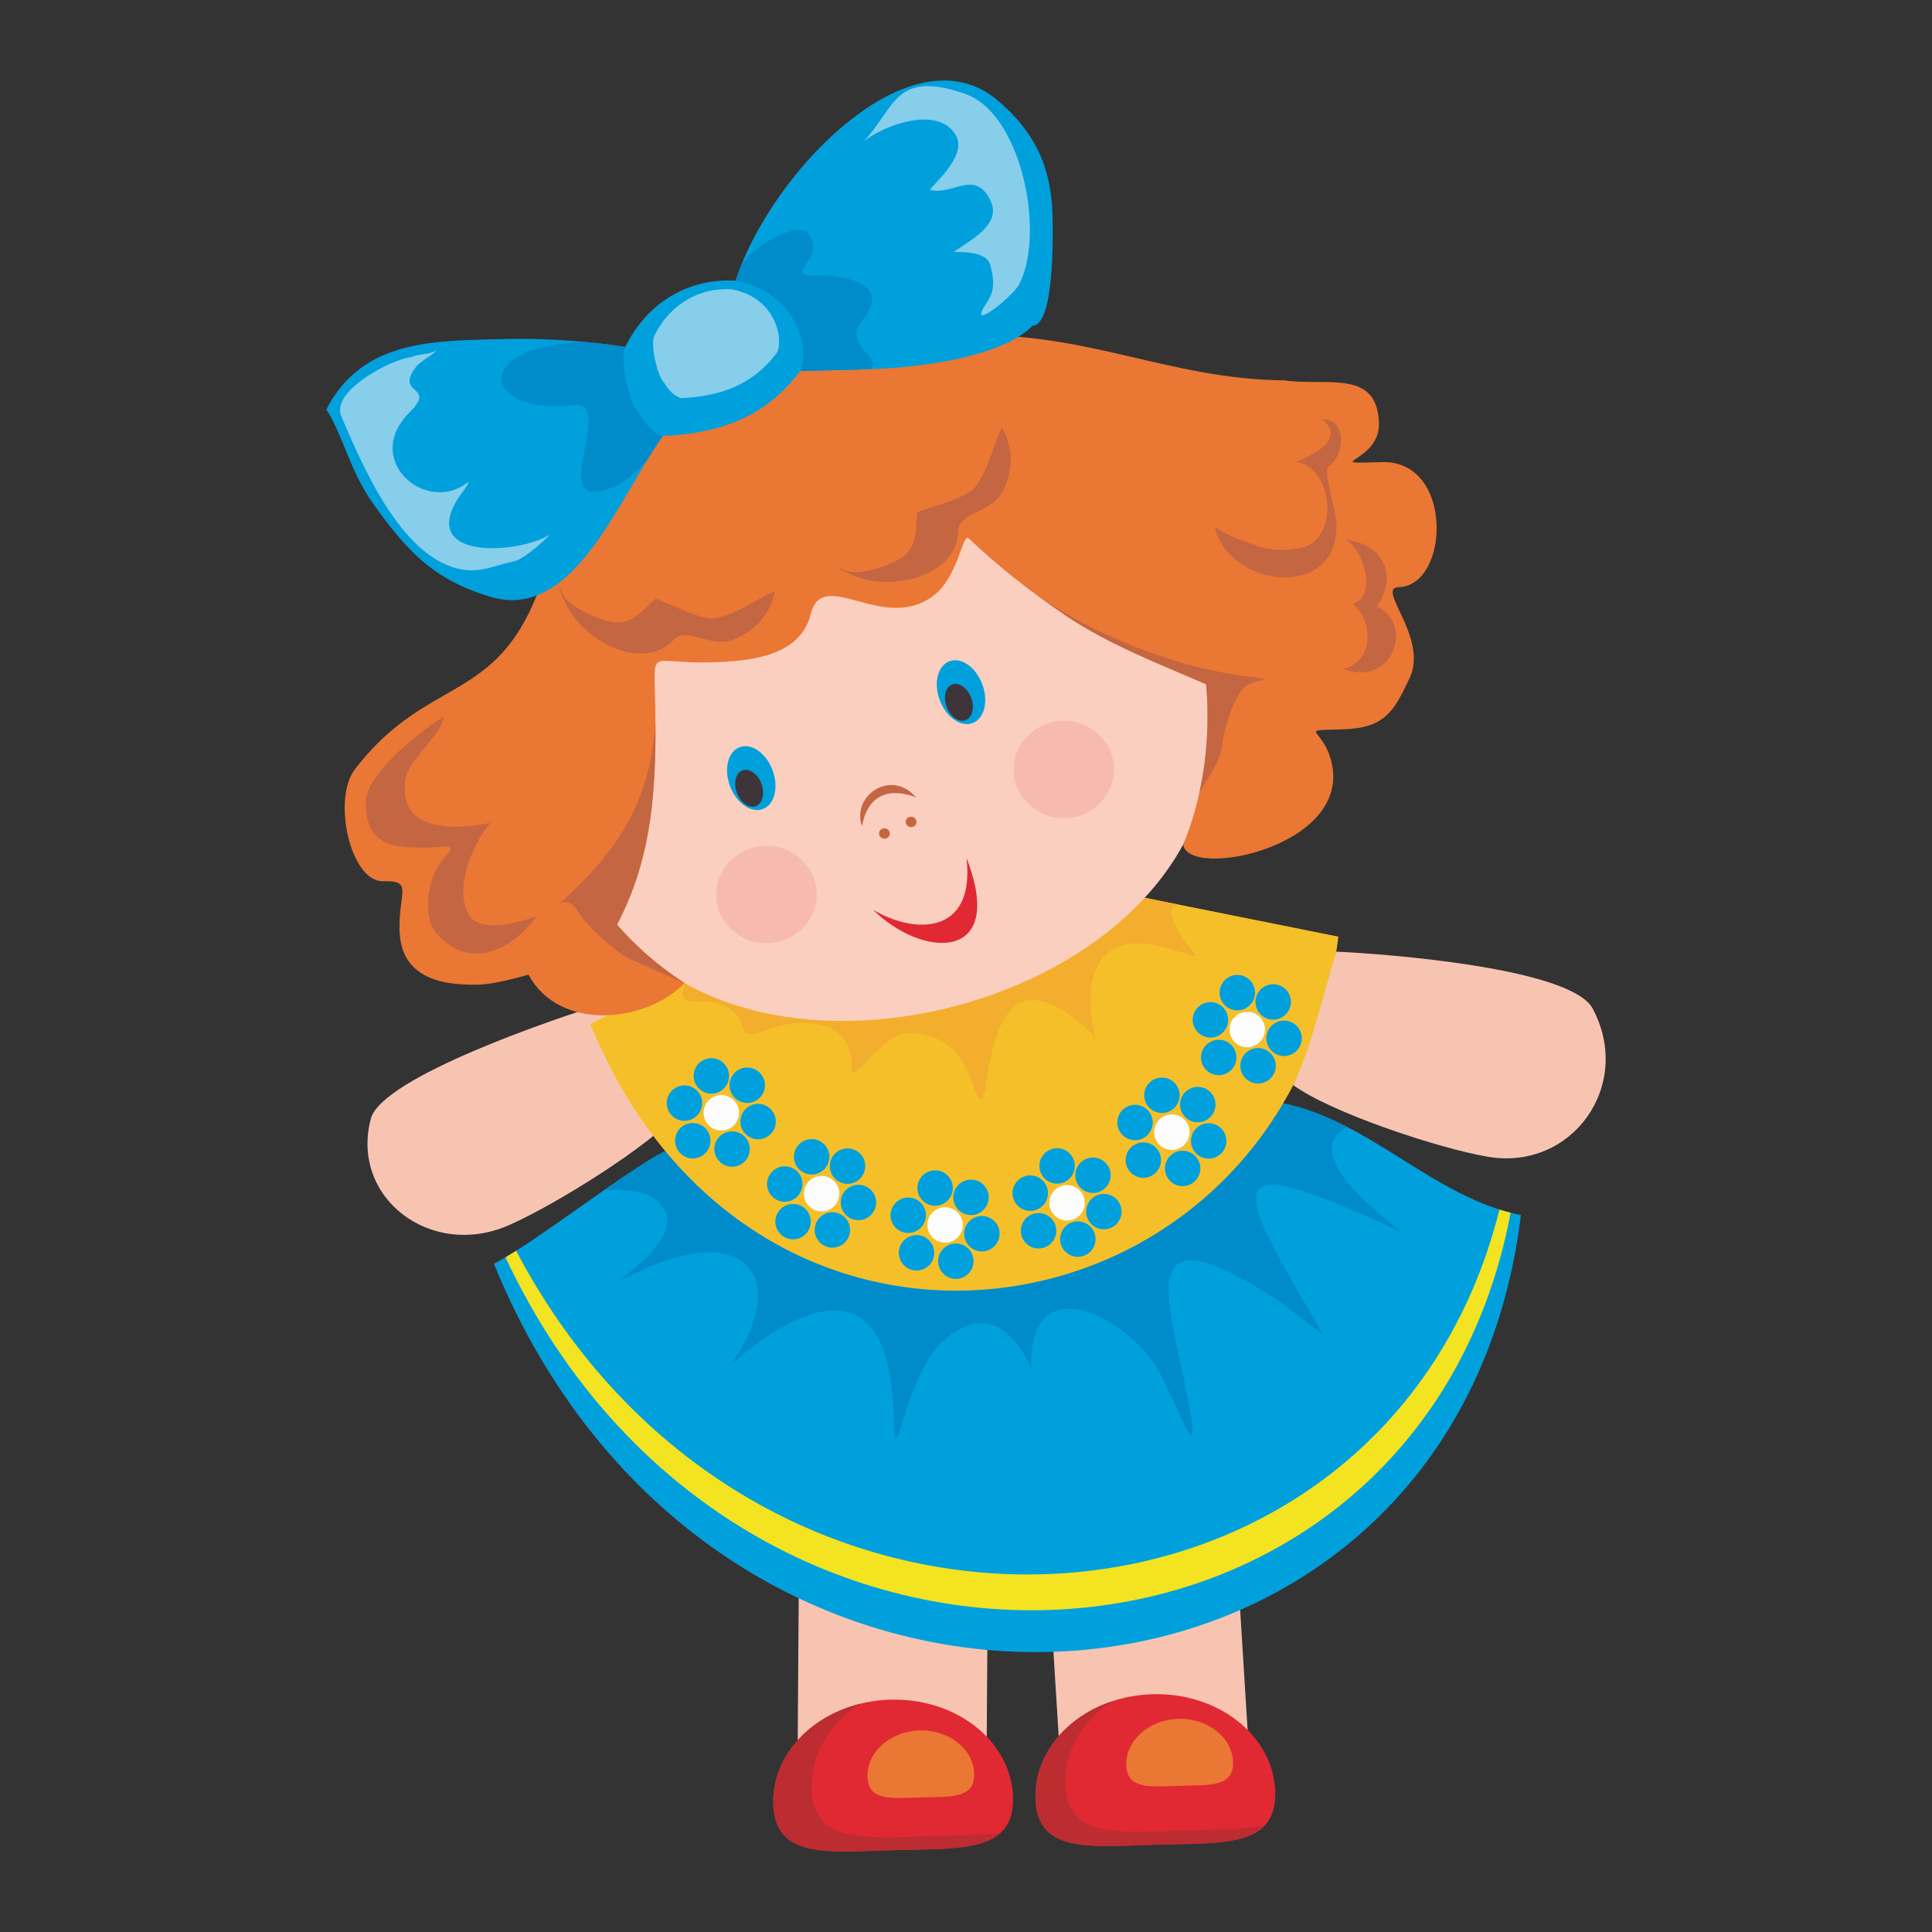 <?xml version="1.0" encoding="utf-8"?>
<!-- Designed by Vexels.com - 2017 All Rights Reserved - https://vexels.com/terms-and-conditions/  -->

<svg version="1.1" id="Layer_1" xmlns="http://www.w3.org/2000/svg" xmlns:xlink="http://www.w3.org/1999/xlink" x="0px" y="0px"
	 width="1200px" height="1200px" viewBox="0 0 1200 1200" enable-background="new 0 0 1200 1200" xml:space="preserve">
<rect x="0" y="0" width="1200" height="1200" fill="#333333" stroke="none"/>
<g>
	<path fill-rule="evenodd" clip-rule="evenodd" fill="#F8C4B2" d="M421.867,690.689c-18.313,21.141-77.055,57.685-105.776,70.296
		c-48.438,21.252-98.625-16.997-85.807-66.004c6.809-26.023,115.938-62.871,145.221-71.795
		C390.27,645.384,403.986,670.735,421.867,690.689z"/>
	
		<rect x="653.61" y="936.781" transform="matrix(0.998 -0.062 0.062 0.998 -61.391 45.961)" fill-rule="evenodd" clip-rule="evenodd" fill="#F8C4B2" width="117.365" height="157.246"/>
	<polygon fill-rule="evenodd" clip-rule="evenodd" fill="#F8C4B2" points="496.462,939.62 613.832,940.427 612.738,1097.675 
		495.372,1096.856 	"/>
	<path fill-rule="evenodd" clip-rule="evenodd" fill="#00A0DD" d="M797,685.307c53.832,10.8,93.817,58.636,147.652,69.44
		c-41.177,338.648-498.038,373.488-637.876,30.192c24.596-12.426,81.796-57.6,106.39-70.026
		C542.667,692.258,667.491,707.96,797,685.307z"/>
	<path fill-rule="evenodd" clip-rule="evenodd" fill="#008CCA" d="M797,685.307c14.048,2.822,27.161,8.162,39.813,14.719
		c-36.372,19.438,43.384,69.87,32.351,64.722c-115.342-53.766-104.346-32.322-47.705,63.342c1.663,2.809-21.01-15.96-28.44-20.789
		c-99.832-64.963-61.073,13.258-52.721,76.951c3.387,25.826-14.195-25.007-24.438-38.883c-22.472-30.418-77.07-56.658-75.382,4.771
		c0.025,0.889-18.307-51.035-55.29-16.464c-24.991,23.357-29.013,89.373-30.233,44.875c-3.461-126.176-102.894-28.1-100.646-31.397
		c38.082-55.9,6.352-87.763-56.422-57.776c-45.61,21.78,45.049-21.199,6.829-46.042c-6.563-4.26-18.762-4.337-29.463-4.133
		c14.932-10.394,28.708-19.646,37.914-24.291C542.667,692.258,667.491,707.96,797,685.307z"/>
	<path fill-rule="evenodd" clip-rule="evenodd" fill="#F3E321" d="M931.334,751.274c2.294,0.729,4.612,1.397,6.95,2.007
		c-58.382,308.554-478.113,339.242-624.33,27.673c2.086-1.237,4.3-2.605,6.627-4.075
		C470.793,1062.306,860.285,1034.902,931.334,751.274z"/>
	<path fill-rule="evenodd" clip-rule="evenodd" fill="#F5BF2A" d="M710.994,557.617c40.095,8.048,80.191,16.1,120.286,24.145
		c-30.659,252.23-360.463,309.94-464.61,54.239c18.313-9.264,36.633-18.512,54.946-27.766
		C518.074,591.36,614.536,574.488,710.994,557.617z"/>
	<path fill-rule="evenodd" clip-rule="evenodd" fill="#F3AE2D" d="M710.994,557.617l21.346,4.286
		c-14.572,1.732,8.453,28.085,10.689,32.285c0.442,0.809-24.438-8.756-37.138-8.412c-30.627,0.84-31.708,34.102-25.892,57.721
		c0.459,1.872-32.617-36.819-52.128-16.206c-19.065,20.146-12.598,78.798-23.754,45.771c-6.635-19.634-19.368-31.884-40.64-31.298
		c-15.477,0.43-35.349,33.227-34.652,22.694c2.064-31.18-29.184-33.796-53.16-24.373c-22.323,8.753-6.42-8.543-28.753-16.447
		c-10.02-3.543-25.257,2.019-22.777-7.984c0.497-2.009,1.191-4.942,1.751-8.162L710.994,557.617z"/>
	<path fill-rule="evenodd" clip-rule="evenodd" fill="#FACFBF" d="M749.173,424.987C787.31,610.552,481.021,703,383.197,574.351
		C246.402,426.709,598.817,137.179,749.173,424.987z"/>
	<path fill-rule="evenodd" clip-rule="evenodd" fill="#00A0DD" d="M589.709,410.722c-7.29,2.73-9.977,13.542-6.004,24.147
		c3.973,10.593,13.114,16.976,20.4,14.242c7.29-2.734,9.973-13.542,6-24.143C606.132,414.359,596.999,407.984,589.709,410.722z"/>
	<path fill-rule="evenodd" clip-rule="evenodd" fill="#3E353A" d="M591.421,425.142c-4.202,1.573-5.758,7.824-3.457,13.95
		c2.294,6.125,7.569,9.813,11.779,8.234c4.219-1.581,5.767-7.829,3.473-13.96C600.914,427.247,595.639,423.557,591.421,425.142z"/>
	<path fill-rule="evenodd" clip-rule="evenodd" fill="#00A0DD" d="M459.432,464.099c-7.29,2.729-9.979,13.544-6.009,24.145
		c3.985,10.603,13.122,16.98,20.404,14.244c7.292-2.73,9.983-13.538,6.002-24.146C475.857,467.74,466.722,461.361,459.432,464.099z"
		/>
	<path fill-rule="evenodd" clip-rule="evenodd" fill="#3E353A" d="M461.156,478.521c-4.219,1.575-5.762,7.824-3.471,13.952
		c2.295,6.125,7.57,9.811,11.787,8.224c4.208-1.581,5.76-7.818,3.463-13.943C470.641,480.631,465.364,476.941,461.156,478.521z"/>
	<path fill-rule="evenodd" clip-rule="evenodd" fill="#E02933" d="M542.209,564.98c25.073,15.209,63.636,16.483,58.124-32.023
		C625.561,597.896,572.905,595.541,542.209,564.98z"/>
	<path fill-rule="evenodd" clip-rule="evenodd" fill="#EA7734" d="M797.963,236.266c25.863,3.837,57.596-7.393,58.529,26.617
		c0.68,24.78-38.351,25.251,2.007,24.141c44.564-1.223,42.07,76.806,10.198,77.678c-14.343,0.395,18.585,31.226,6.922,56.271
		c-9.911,21.26-15.612,31.339-42.131,32.066c-26.478,0.725-13.495-0.952-7.622,16.341c19.052,56.076-88.513,77.584-90.913,55.097
		c11.689-28.003,17.406-63.386,14.22-99.491c-28.398-12.291-60.696-24.694-86.989-42.52c-23.631-16.017-41.103-29.744-60.458-48.071
		c-4.006-3.786-6.32,23.711-21.878,35.552c-31.265,23.789-68.83-18.577-76.3,11.496c-6.618,26.641-38.279,29.285-62.353,29.944
		c-35.637,0.977-35.189-8.791-34.437,18.42c1.64,59.926-1.501,102.409-23.56,144.544c12.954,14.638,25.876,25.704,42.033,36.293
		c-24.835,25.296-78.21,29.842-96.991-5.289c-0.012-0.008-19.441,5.902-30.745,6.219c-25.056,0.688-48.536-5.142-49.319-33.59
		c-0.661-24.106,8.744-31.161-10.247-30.635c-20.132,0.545-31.819-50.883-17.484-69.554
		c54.246-70.632,104.876-28.683,129.192-170.082c12.227-71.113,179.622-97.679,248.62-99.567
		C676.518,205.988,725.762,235.56,797.963,236.266z"/>
	<path fill-rule="evenodd" clip-rule="evenodd" fill="#00A0DD" d="M452.33,201.784C450.626,139.712,557.239,9.42,619.68,62.38
		c21.944,18.612,33.198,39.827,34.054,71.109c0.34,12.172,1.245,68.443-12.373,68.815c-19.171,19.524-70.07,26.173-101.979,27.045
		l-40.615,1.12c-5.521,0.147-22.91-7.567-23.867-3.084L452.33,201.784z"/>
	<path fill-rule="evenodd" clip-rule="evenodd" fill="#00A0DD" d="M407.879,219.409l16.673,35.924
		c-33.494,31.101-60.725,133.318-120.225,115.279c-35.236-10.688-51.313-28.153-72.194-57.223
		c-14.658-20.414-19.014-42.767-29.434-59.105c22.937-44.4,68.393-42.536,112.207-43.732
		C339.463,209.875,380.623,212.508,407.879,219.409z"/>
	<path fill-rule="evenodd" clip-rule="evenodd" fill="#008CCA" d="M419.343,260.774c-5.785,6.672-11.441,15.237-17.177,24.647
		l-0.008,0.01c1.182-1.929-13.978,19.452-33.031,19.976c-22.951,0.627,12.35-57.429-13.484-53.866
		c-38.592,5.324-60.36-17.57-29.936-32.109c9.563-4.568,24.174-6.309,37.183-7.071c11.39,1.034,22.847,2.517,33.188,4.462
		c8.109,7.411,12.909,20.898,17.875,28.077C418.212,251.057,419.656,256.244,419.343,260.774z"/>
	<path fill-rule="evenodd" clip-rule="evenodd" fill="#008CCA" d="M452.33,201.784c-0.283-10.374,2.461-22.656,7.522-35.67
		c0.049-0.086,0.084-0.166,0.092-0.244l0.047-0.106c4.712-9.618,24.839-22.757,36.766-23.074
		c7.736-0.219,10.292,11.676,6.676,17.246c-5.472,8.425-9.526,11.498,4.178,11.117c13.417-0.369,41.307,3.833,32.35,21.192
		c-5.218,10.102-12.127,11.189-5.185,22.999c2.297,3.909,10.743,8.967,6.188,13.777c-0.09,0.101-0.197,0.192-0.295,0.297
		l-1.286,0.031l-40.615,1.12c-5.521,0.147-22.91-7.567-23.867-3.084L452.33,201.784z"/>
	<path fill-rule="evenodd" clip-rule="evenodd" fill="#00A0DD" d="M456.929,174.327c38.627,7.321,46.241,43.501,40.122,56.004
		c-22.241,30.017-52.163,38.91-85.447,40.483c-9.936-4.903-10.09-7.634-16.294-16.114c-4.691-6.404-10.558-31.706-6.929-39.209
		C399.745,191.995,423.495,172.489,456.929,174.327z"/>
	<path fill-rule="evenodd" clip-rule="evenodd" fill="#87CEEB" d="M454.488,179.674c27.086,5.132,32.427,30.498,28.131,39.27
		c-15.59,21.051-36.573,27.278-59.906,28.382c-6.971-3.44-7.079-5.349-11.424-11.296c-3.293-4.493-7.409-22.232-4.864-27.489
		C414.393,192.069,431.045,178.388,454.488,179.674z"/>
	<path fill-rule="evenodd" clip-rule="evenodd" fill="#87CEEB" d="M536.512,87.764c12.111-9.862,46.861-23.021,57.448-3.24
		c7.233,13.528-18.258,33.012-16.038,33.516c14.199,3.228,27.53-12.895,37.146,6.203c7.724,15.367-12.942,25.134-22.747,32.31
		c-0.229,0.166,20.224-1.669,22.738,7.994c2.22,8.545,3.305,15.348-2.138,23.4c-13.45,19.886,16.005-3.614,19.978-11.105
		c16.513-31.183,1.974-106.32-33.547-118.592C555.577,43.119,556.121,67.049,536.512,87.764z"/>
	<path fill-rule="evenodd" clip-rule="evenodd" fill="#87CEEB" d="M255.65,221.788c-12.854,1.266-50.271,21.233-43.734,36.594
		c12.457,29.257,34.757,81.87,68.344,93.61c15.458,5.41,24.62-0.248,39.307-3.418c6.725-1.452,23.592-17.513,21.585-16.286
		c-18.803,11.557-80.233,16.075-57.034-22.136c1.517-2.505,10.096-13.262,5.406-9.838c-25.876,18.93-64.668-15.137-34.937-44.447
		c17.169-16.937-10.411-10.239,4.221-28.489c2.783-3.475,17.18-11.603,9.786-8.619C264.486,220.408,258.46,219.983,255.65,221.788z"
		/>
	<path fill-rule="evenodd" clip-rule="evenodd" fill="#C46642" d="M622.19,265.392c7.777,13.69,6.762,27.168,0.774,39.424
		c-6.922,14.164-27.288,12.788-27.731,24.999c-0.987,27.184-37.826,36.616-61.289,29.142c-5.455-1.739-21.887-10.126-7.487-4.149
		c6.799,2.807,29.906-4.224,36.119-10.405c7.45-7.409,5.894-16.233,7.196-26.019c0.213-1.564,29.472-7.814,35.672-15.618
		C614.11,291.853,615.617,279.882,622.19,265.392z"/>
	<path fill-rule="evenodd" clip-rule="evenodd" fill="#C46642" d="M481.415,367.117c-3.283,15.403-12.989,24.809-25.599,29.993
		c-14.582,6.008-28.898-8.541-37.335,0.295c-18.786,19.679-52.593,2.267-65.185-18.899c-2.926-4.925-9.645-22.098-2.836-8.074
		c3.213,6.614,25.165,16.702,33.909,16.202c10.495-0.592,15.198-8.226,22.657-14.675c1.2-1.036,27.225,13.718,37.052,11.99
		C457.798,381.545,466.871,373.594,481.415,367.117z"/>
	<path fill-rule="evenodd" clip-rule="evenodd" fill="#C46642" d="M407.099,448.079c0.432,50.549-4.153,88.556-23.901,126.272
		c12.942,14.619,25.843,25.677,41.965,36.25c-1.55-0.869-32.337-13.968-36.342-16.288c-8.482-4.901-25.253-19.833-30.057-28.452
		c-7.18-12.886-18.371,2.189-5.98-9.379c31.802-29.721,51.681-60.598,54.315-108.407V448.079z"/>
	<path fill-rule="evenodd" clip-rule="evenodd" fill="#C46642" d="M744.946,492.463c4.62-20.988,6.299-44.078,4.227-67.476
		c-28.398-12.291-60.696-24.694-86.989-42.52c-6.299-4.276-12.156-8.373-17.734-12.448c36.418,25.124,88.971,45.96,134.809,50.658
		c15.182,1.558-2.941,1.347-7.434,7.21c-6.68,8.701-11.812,25.069-12.995,36.629C757.953,473.062,748.042,486.481,744.946,492.463
		L744.946,492.463L744.946,492.463z M744.266,495.465"/>
	<path fill-rule="evenodd" clip-rule="evenodd" fill="#C46642" d="M821.32,260.424c18.291,14.634-16.853,26.506-16.452,26.545
		c22.792,1.987,27.997,48.784,2.736,53.383c-16.853,3.059-24.471-0.141-39.616-5.922c-11.541-4.394-16.571-11.76-10.812,0.301
		c14.85,31.081,74.17,36.026,72.917-9.637c-0.234-8.6-8.765-33.12-4.792-35.508C834.818,283.86,837.26,259.982,821.32,260.424z"/>
	<path fill-rule="evenodd" clip-rule="evenodd" fill="#C46642" d="M275.37,445.073c-12.743,8.333-48.786,35.058-48.256,54.401
		c0.709,25.888,17.042,27.536,40.198,26.898c9.991-0.276,17.9-3.205,7.839,7.425c-8.985,9.481-13.206,34.839-4.487,45.303
		c20.777,24.924,47.951,10.362,62.731-9.999c0.195-0.256-33.588,13.257-42.024-0.752c-9.643-16.026,1.794-43.693,13.075-57
		c1.024-1.202-59.494,15.09-52.509-27.751C253.967,471.172,275.659,455.492,275.37,445.073z"/>
	<path fill-rule="evenodd" clip-rule="evenodd" fill="#F6BAAE" d="M476.895,585.775c-17.189,0.477-31.57-12.698-32.025-29.32
		c-0.461-16.626,13.185-30.571,30.37-31.036c17.183-0.473,31.575,12.702,32.033,29.324
		C507.728,571.361,494.082,585.306,476.895,585.775z"/>
	<path fill-rule="evenodd" clip-rule="evenodd" fill="#F6BAAE" d="M661.602,508.128c-17.193,0.465-31.572-12.702-32.027-29.328
		c-0.459-16.624,13.183-30.567,30.368-31.036c17.189-0.477,31.577,12.702,32.031,29.324
		C692.425,493.71,678.787,507.651,661.602,508.128z"/>
	<path fill-rule="evenodd" clip-rule="evenodd" fill="#C46642" d="M566.233,507.323c-1.835-0.192-3.481,1.085-3.662,2.846
		c-0.188,1.769,1.151,3.365,2.994,3.561c1.831,0.189,3.469-1.077,3.657-2.851C569.411,509.111,568.076,507.52,566.233,507.323z"/>
	<path fill-rule="evenodd" clip-rule="evenodd" fill="#C46642" d="M549.679,514.509c-1.839-0.197-3.481,1.081-3.67,2.84
		c-0.184,1.776,1.155,3.367,2.998,3.563c1.831,0.197,3.469-1.077,3.653-2.846C552.853,516.291,551.514,514.706,549.679,514.509z"/>
	<path fill-rule="evenodd" clip-rule="evenodd" fill="#C46642" d="M568.969,495.252c-18.532-7.073-30.528,0.289-33.551,17.942
		C528.652,494.148,553.643,477.289,568.969,495.252z"/>
	<path fill-rule="evenodd" clip-rule="evenodd" fill="#C46642" d="M835.801,335.182c10.726,5.746,20.248,34.247,4.391,40.015
		c12.549,9.739,14.007,35.799-6.144,40.302c31.97,11.807,44.261-28.845,20.982-38.738
		C867.46,359.393,861.489,338.503,835.801,335.182z"/>
	<path fill-rule="evenodd" clip-rule="evenodd" fill="#F8C4B2" d="M803.283,673.983c23.303,17.041,89.709,39.161,120.786,44.49
		c52.386,8.985,90.593-44.478,65.16-92.039c-13.499-25.253-128.6-33.997-159.226-35.343
		C821.68,618.214,815.209,648.341,803.283,673.983z"/>
	<path fill-rule="evenodd" clip-rule="evenodd" fill="#FDFDFE" d="M775.007,650.475c-6.061,0.16-11.132-4.644-11.308-10.702
		c-0.16-6.066,4.645-11.148,10.706-11.308c6.057-0.172,11.135,4.645,11.299,10.698C785.877,645.228,781.065,650.303,775.007,650.475
		z"/>
	<path fill-rule="evenodd" clip-rule="evenodd" fill="#00A0DD" d="M768.815,627.556c-6.062,0.172-11.132-4.64-11.3-10.701
		c-0.168-6.057,4.64-11.142,10.702-11.304c6.061-0.166,11.14,4.638,11.308,10.701C779.688,622.306,774.884,627.397,768.815,627.556z
		"/>
	<path fill-rule="evenodd" clip-rule="evenodd" fill="#00A0DD" d="M752.121,644.45c-6.061,0.168-11.14-4.636-11.304-10.702
		c-0.164-6.053,4.64-11.14,10.698-11.308c6.069-0.164,11.148,4.644,11.307,10.706C762.991,639.208,758.183,644.291,752.121,644.45z"
		/>
	<path fill-rule="evenodd" clip-rule="evenodd" fill="#00A0DD" d="M757.282,667.815c-6.062,0.164-11.144-4.645-11.312-10.702
		c-0.164-6.065,4.64-11.14,10.706-11.308c6.053-0.168,11.14,4.644,11.304,10.698C768.152,662.569,763.335,667.643,757.282,667.815z"
		/>
	<path fill-rule="evenodd" clip-rule="evenodd" fill="#00A0DD" d="M781.691,672.988c-6.058,0.164-11.132-4.636-11.312-10.698
		c-0.156-6.061,4.648-11.148,10.71-11.308c6.066-0.168,11.144,4.636,11.308,10.706C792.561,667.742,787.753,672.82,781.691,672.988z
		"/>
	<path fill-rule="evenodd" clip-rule="evenodd" fill="#00A0DD" d="M797.857,655.91c-6.058,0.172-11.136-4.636-11.308-10.693
		c-0.164-6.066,4.644-11.148,10.701-11.312c6.061-0.164,11.136,4.644,11.308,10.706C808.722,650.675,803.914,655.746,797.857,655.91
		z"/>
	<path fill-rule="evenodd" clip-rule="evenodd" fill="#00A0DD" d="M791.103,633.327c-6.066,0.172-11.148-4.632-11.312-10.689
		c-0.164-6.068,4.645-11.144,10.71-11.31c6.057-0.174,11.135,4.638,11.299,10.696C801.964,628.089,797.164,633.163,791.103,633.327z
		"/>
	<path fill-rule="evenodd" clip-rule="evenodd" fill="#FDFDFE" d="M728.179,714.21c-6.07,0.172-11.14-4.628-11.312-10.702
		c-0.164-6.057,4.64-11.128,10.706-11.299c6.061-0.164,11.135,4.644,11.304,10.701C739.04,708.975,734.232,714.05,728.179,714.21z"
		/>
	<path fill-rule="evenodd" clip-rule="evenodd" fill="#00A0DD" d="M721.986,691.303c-6.057,0.164-11.14-4.644-11.307-10.701
		c-0.164-6.061,4.644-11.144,10.706-11.308c6.057-0.172,11.136,4.64,11.304,10.71C732.856,686.053,728.048,691.131,721.986,691.303z
		"/>
	<path fill-rule="evenodd" clip-rule="evenodd" fill="#00A0DD" d="M705.285,708.193c-6.053,0.172-11.132-4.628-11.308-10.698
		c-0.164-6.053,4.648-11.14,10.71-11.304c6.053-0.164,11.14,4.636,11.304,10.706C716.154,702.955,711.342,708.033,705.285,708.193z"
		/>
	<path fill-rule="evenodd" clip-rule="evenodd" fill="#00A0DD" d="M710.445,731.562c-6.061,0.164-11.14-4.644-11.308-10.701
		c-0.172-6.065,4.64-11.136,10.702-11.312c6.065-0.168,11.14,4.644,11.304,10.702C721.315,726.312,716.507,731.394,710.445,731.562z
		"/>
	<path fill-rule="evenodd" clip-rule="evenodd" fill="#00A0DD" d="M734.863,736.739c-6.07,0.16-11.144-4.648-11.312-10.71
		c-0.164-6.057,4.644-11.14,10.706-11.299c6.061-0.164,11.132,4.636,11.304,10.701C745.728,731.484,740.916,736.563,734.863,736.739
		z"/>
	<path fill-rule="evenodd" clip-rule="evenodd" fill="#00A0DD" d="M751.024,719.661c-6.061,0.164-11.14-4.64-11.312-10.702
		c-0.164-6.066,4.644-11.144,10.702-11.308c6.066-0.164,11.144,4.641,11.308,10.702
		C761.885,714.406,757.077,719.493,751.024,719.661z"/>
	<path fill-rule="evenodd" clip-rule="evenodd" fill="#00A0DD" d="M744.274,697.086c-6.066,0.164-11.148-4.648-11.312-10.701
		c-0.172-6.07,4.64-11.144,10.698-11.316c6.065-0.168,11.144,4.645,11.312,10.706C755.136,691.831,750.328,696.91,744.274,697.086z"
		/>
	<path fill-rule="evenodd" clip-rule="evenodd" fill="#FDFDFE" d="M663.084,758.109c-6.061,0.16-11.14-4.632-11.312-10.701
		c-0.164-6.053,4.644-11.14,10.706-11.308c6.061-0.16,11.132,4.648,11.304,10.698C673.95,752.863,669.146,757.946,663.084,758.109z"
		/>
	<path fill-rule="evenodd" clip-rule="evenodd" fill="#00A0DD" d="M656.896,735.195c-6.057,0.168-11.14-4.64-11.299-10.698
		c-0.172-6.061,4.636-11.144,10.689-11.308c6.066-0.168,11.148,4.64,11.312,10.701C667.762,729.957,662.954,735.031,656.896,735.195
		z"/>
	<path fill-rule="evenodd" clip-rule="evenodd" fill="#00A0DD" d="M640.199,752.093c-6.066,0.159-11.144-4.636-11.312-10.698
		c-0.164-6.07,4.644-11.148,10.706-11.308c6.061-0.172,11.14,4.64,11.312,10.698C651.068,746.855,646.26,751.925,640.199,752.093z"
		/>
	<path fill-rule="evenodd" clip-rule="evenodd" fill="#00A0DD" d="M645.355,775.454c-6.066,0.172-11.14-4.641-11.308-10.702
		c-0.164-6.057,4.644-11.14,10.706-11.308c6.061-0.164,11.14,4.644,11.304,10.706C656.22,770.216,651.416,775.295,645.355,775.454z"
		/>
	<path fill-rule="evenodd" clip-rule="evenodd" fill="#00A0DD" d="M669.768,780.627c-6.061,0.164-11.14-4.645-11.304-10.702
		c-0.172-6.061,4.636-11.136,10.697-11.312c6.062-0.159,11.14,4.648,11.308,10.718C680.638,775.38,675.83,780.463,669.768,780.627z"
		/>
	<path fill-rule="evenodd" clip-rule="evenodd" fill="#00A0DD" d="M685.929,763.553c-6.061,0.168-11.14-4.648-11.304-10.702
		c-0.164-6.057,4.644-11.14,10.698-11.304c6.061-0.172,11.14,4.636,11.312,10.698C696.799,758.302,691.995,763.393,685.929,763.553z
		"/>
	<path fill-rule="evenodd" clip-rule="evenodd" fill="#00A0DD" d="M679.18,740.974c-6.061,0.164-11.148-4.64-11.312-10.706
		c-0.164-6.053,4.636-11.128,10.706-11.304c6.057-0.164,11.14,4.645,11.312,10.706C690.045,735.727,685.241,740.814,679.18,740.974z
		"/>
	<path fill-rule="evenodd" clip-rule="evenodd" fill="#FDFDFE" d="M587.309,771.83c-6.062,0.176-11.14-4.632-11.304-10.698
		c-0.168-6.061,4.636-11.135,10.702-11.295c6.057-0.172,11.136,4.636,11.299,10.693C598.178,766.591,593.37,771.67,587.309,771.83z"
		/>
	<path fill-rule="evenodd" clip-rule="evenodd" fill="#00A0DD" d="M581.12,748.919c-6.058,0.168-11.136-4.636-11.3-10.698
		c-0.172-6.061,4.636-11.148,10.698-11.307c6.061-0.16,11.14,4.648,11.304,10.701C591.99,743.677,587.178,748.756,581.12,748.919z"
		/>
	<path fill-rule="evenodd" clip-rule="evenodd" fill="#00A0DD" d="M564.423,765.813c-6.061,0.164-11.14-4.628-11.304-10.693
		c-0.164-6.057,4.641-11.144,10.702-11.304c6.061-0.168,11.135,4.632,11.304,10.706C575.292,760.575,570.484,765.65,564.423,765.813
		z"/>
	<path fill-rule="evenodd" clip-rule="evenodd" fill="#00A0DD" d="M569.575,789.182c-6.061,0.164-11.132-4.64-11.304-10.706
		c-0.164-6.061,4.645-11.14,10.706-11.304c6.061-0.172,11.14,4.644,11.308,10.706C580.453,783.936,575.645,789.015,569.575,789.182z
		"/>
	<path fill-rule="evenodd" clip-rule="evenodd" fill="#00A0DD" d="M593.988,794.355c-6.053,0.164-11.135-4.653-11.299-10.71
		c-0.168-6.053,4.644-11.132,10.698-11.296c6.069-0.168,11.14,4.632,11.312,10.698C604.862,789.101,600.054,794.191,593.988,794.355
		z"/>
	<path fill-rule="evenodd" clip-rule="evenodd" fill="#00A0DD" d="M610.154,777.277c-6.057,0.168-11.132-4.636-11.308-10.693
		c-0.159-6.069,4.641-11.148,10.706-11.312c6.057-0.164,11.144,4.64,11.308,10.698C621.023,772.026,616.215,777.113,610.154,777.277
		z"/>
	<path fill-rule="evenodd" clip-rule="evenodd" fill="#00A0DD" d="M603.404,754.702c-6.066,0.164-11.14-4.644-11.312-10.698
		c-0.164-6.069,4.644-11.148,10.706-11.312c6.061-0.168,11.14,4.644,11.304,10.706C614.274,749.456,609.466,754.534,603.404,754.702
		z"/>
	<path fill-rule="evenodd" clip-rule="evenodd" fill="#FDFDFE" d="M510.624,752.437c-6.057,0.168-11.136-4.636-11.304-10.698
		c-0.172-6.066,4.636-11.148,10.698-11.308c6.061-0.168,11.144,4.648,11.312,10.706
		C521.493,747.195,516.685,752.269,510.624,752.437z"/>
	<path fill-rule="evenodd" clip-rule="evenodd" fill="#00A0DD" d="M504.44,729.527c-6.061,0.168-11.14-4.644-11.304-10.702
		c-0.168-6.061,4.636-11.135,10.698-11.307c6.061-0.164,11.144,4.644,11.304,10.701C515.305,724.276,510.501,729.363,504.44,729.527
		z"/>
	<path fill-rule="evenodd" clip-rule="evenodd" fill="#00A0DD" d="M487.738,746.421c-6.061,0.172-11.138-4.636-11.302-10.701
		c-0.164-6.053,4.643-11.136,10.696-11.308c6.07-0.164,11.144,4.648,11.312,10.701C498.616,741.179,493.807,746.261,487.738,746.421
		z"/>
	<path fill-rule="evenodd" clip-rule="evenodd" fill="#00A0DD" d="M492.898,769.786c-6.061,0.164-11.144-4.644-11.312-10.702
		c-0.164-6.069,4.644-11.144,10.706-11.307c6.061-0.168,11.14,4.64,11.312,10.701C503.768,764.536,498.964,769.614,492.898,769.786z
		"/>
	<path fill-rule="evenodd" clip-rule="evenodd" fill="#00A0DD" d="M517.308,774.951c-6.062,0.176-11.132-4.628-11.304-10.698
		c-0.168-6.053,4.645-11.14,10.706-11.3c6.061-0.172,11.14,4.632,11.304,10.702C528.186,769.712,523.373,774.791,517.308,774.951z"
		/>
	<path fill-rule="evenodd" clip-rule="evenodd" fill="#00A0DD" d="M533.469,757.88c-6.058,0.168-11.132-4.636-11.296-10.701
		c-0.172-6.058,4.64-11.14,10.698-11.308c6.053-0.164,11.14,4.648,11.304,10.706C544.339,752.638,539.534,757.716,533.469,757.88z"
		/>
	<path fill-rule="evenodd" clip-rule="evenodd" fill="#00A0DD" d="M526.719,735.306c-6.061,0.164-11.14-4.64-11.312-10.706
		c-0.16-6.061,4.645-11.14,10.706-11.304c6.061-0.172,11.144,4.64,11.312,10.701C537.589,730.059,532.781,735.134,526.719,735.306z"
		/>
	<path fill-rule="evenodd" clip-rule="evenodd" fill="#FDFDFE" d="M448.322,702.181c-6.057,0.176-11.138-4.632-11.297-10.693
		c-0.17-6.061,4.636-11.14,10.698-11.312c6.061-0.16,11.142,4.648,11.306,10.71C459.194,696.943,454.39,702.021,448.322,702.181z"/>
	<path fill-rule="evenodd" clip-rule="evenodd" fill="#00A0DD" d="M442.144,679.275c-6.068,0.164-11.148-4.636-11.308-10.706
		c-0.166-6.061,4.636-11.14,10.698-11.304c6.061-0.16,11.142,4.641,11.31,10.702C453.012,674.028,448.199,679.111,442.144,679.275z"
		/>
	<path fill-rule="evenodd" clip-rule="evenodd" fill="#00A0DD" d="M425.441,696.173c-6.061,0.16-11.142-4.64-11.31-10.702
		c-0.16-6.066,4.646-11.144,10.712-11.312c6.053-0.159,11.136,4.653,11.306,10.702C436.308,690.926,431.502,696.001,425.441,696.173
		z"/>
	<path fill-rule="evenodd" clip-rule="evenodd" fill="#00A0DD" d="M430.595,719.53c-6.059,0.168-11.136-4.632-11.308-10.698
		c-0.164-6.066,4.644-11.144,10.71-11.304c6.059-0.168,11.14,4.632,11.304,10.702C441.465,714.292,436.659,719.366,430.595,719.53z"
		/>
	<path fill-rule="evenodd" clip-rule="evenodd" fill="#00A0DD" d="M455.014,724.706c-6.063,0.156-11.142-4.64-11.308-10.702
		c-0.164-6.057,4.64-11.14,10.706-11.308c6.055-0.159,11.134,4.636,11.302,10.702C465.884,719.46,461.072,724.542,455.014,724.706z"
		/>
	<path fill-rule="evenodd" clip-rule="evenodd" fill="#00A0DD" d="M471.174,707.628c-6.061,0.172-11.144-4.636-11.306-10.701
		c-0.162-6.057,4.642-11.136,10.699-11.304c6.061-0.164,11.142,4.641,11.306,10.702C482.045,702.39,477.235,707.464,471.174,707.628
		z"/>
	<path fill-rule="evenodd" clip-rule="evenodd" fill="#00A0DD" d="M464.418,685.053c-6.059,0.164-11.135-4.64-11.304-10.698
		c-0.17-6.069,4.646-11.144,10.706-11.308c6.06-0.168,11.136,4.636,11.304,10.702C475.285,679.811,470.481,684.886,464.418,685.053z
		"/>
	<path fill-rule="evenodd" clip-rule="evenodd" fill="#E02933" d="M715.876,1052.313c-41.119,1.122-73.687,30.098-72.745,64.693
		c0.954,34.595,34.198,29.889,75.309,28.767c41.119-1.131,74.568,1.736,73.621-32.859
		C791.111,1078.319,756.995,1051.178,715.876,1052.313z"/>
	<path fill-rule="evenodd" clip-rule="evenodd" fill="#BD2C31" d="M690.574,1056.748c-28.37,9.522-48.18,33.17-47.443,60.258
		c0.954,34.595,34.198,29.889,75.309,28.767c29.734-0.823,55.445,0.446,67.052-11.869c-12.979,2.707-29.988,2.404-48.573,2.904
		c-41.119,1.142-74.359,5.836-75.309-28.755C661.045,1087.342,672.488,1068.67,690.574,1056.748z"/>
	<path fill-rule="evenodd" clip-rule="evenodd" fill="#E02933" d="M553.045,1055.688c41.119-1.13,75.235,26.019,76.181,60.614
		c0.954,34.595-32.498,31.72-73.609,32.85c-41.119,1.122-74.358,5.824-75.309-28.771
		C479.363,1085.79,511.934,1056.818,553.045,1055.688z"/>
	<path fill-rule="evenodd" clip-rule="evenodd" fill="#EA7734" d="M571.197,1074.818c18.299-0.5,33.477,11.578,33.895,26.965
		c0.426,15.403-14.457,14.121-32.756,14.625c-18.299,0.5-33.092,2.593-33.51-12.795
		C538.4,1088.21,552.898,1075.325,571.197,1074.818z"/>
	<path fill-rule="evenodd" clip-rule="evenodd" fill="#BD2C31" d="M621.089,1138.802c-12.25,10.69-37.015,9.563-65.471,10.349
		c-41.119,1.122-74.358,5.824-75.309-28.771c-0.795-29.046,22.042-54.123,53.725-62.088c-18.651,12.172-30.471,31.355-29.885,52.62
		c0.97,35.361,34.955,30.569,76.988,29.41C595.803,1139.92,609.498,1140.019,621.089,1138.802z"/>
	<path fill-rule="evenodd" clip-rule="evenodd" fill="#EA7734" d="M731.947,1067.593c18.283-0.5,33.469,11.578,33.895,26.969
		c0.418,15.399-14.465,14.121-32.761,14.629c-18.303,0.504-33.088,2.588-33.514-12.799
		C699.15,1080.99,713.64,1068.101,731.947,1067.593z"/>
</g>
</svg>

